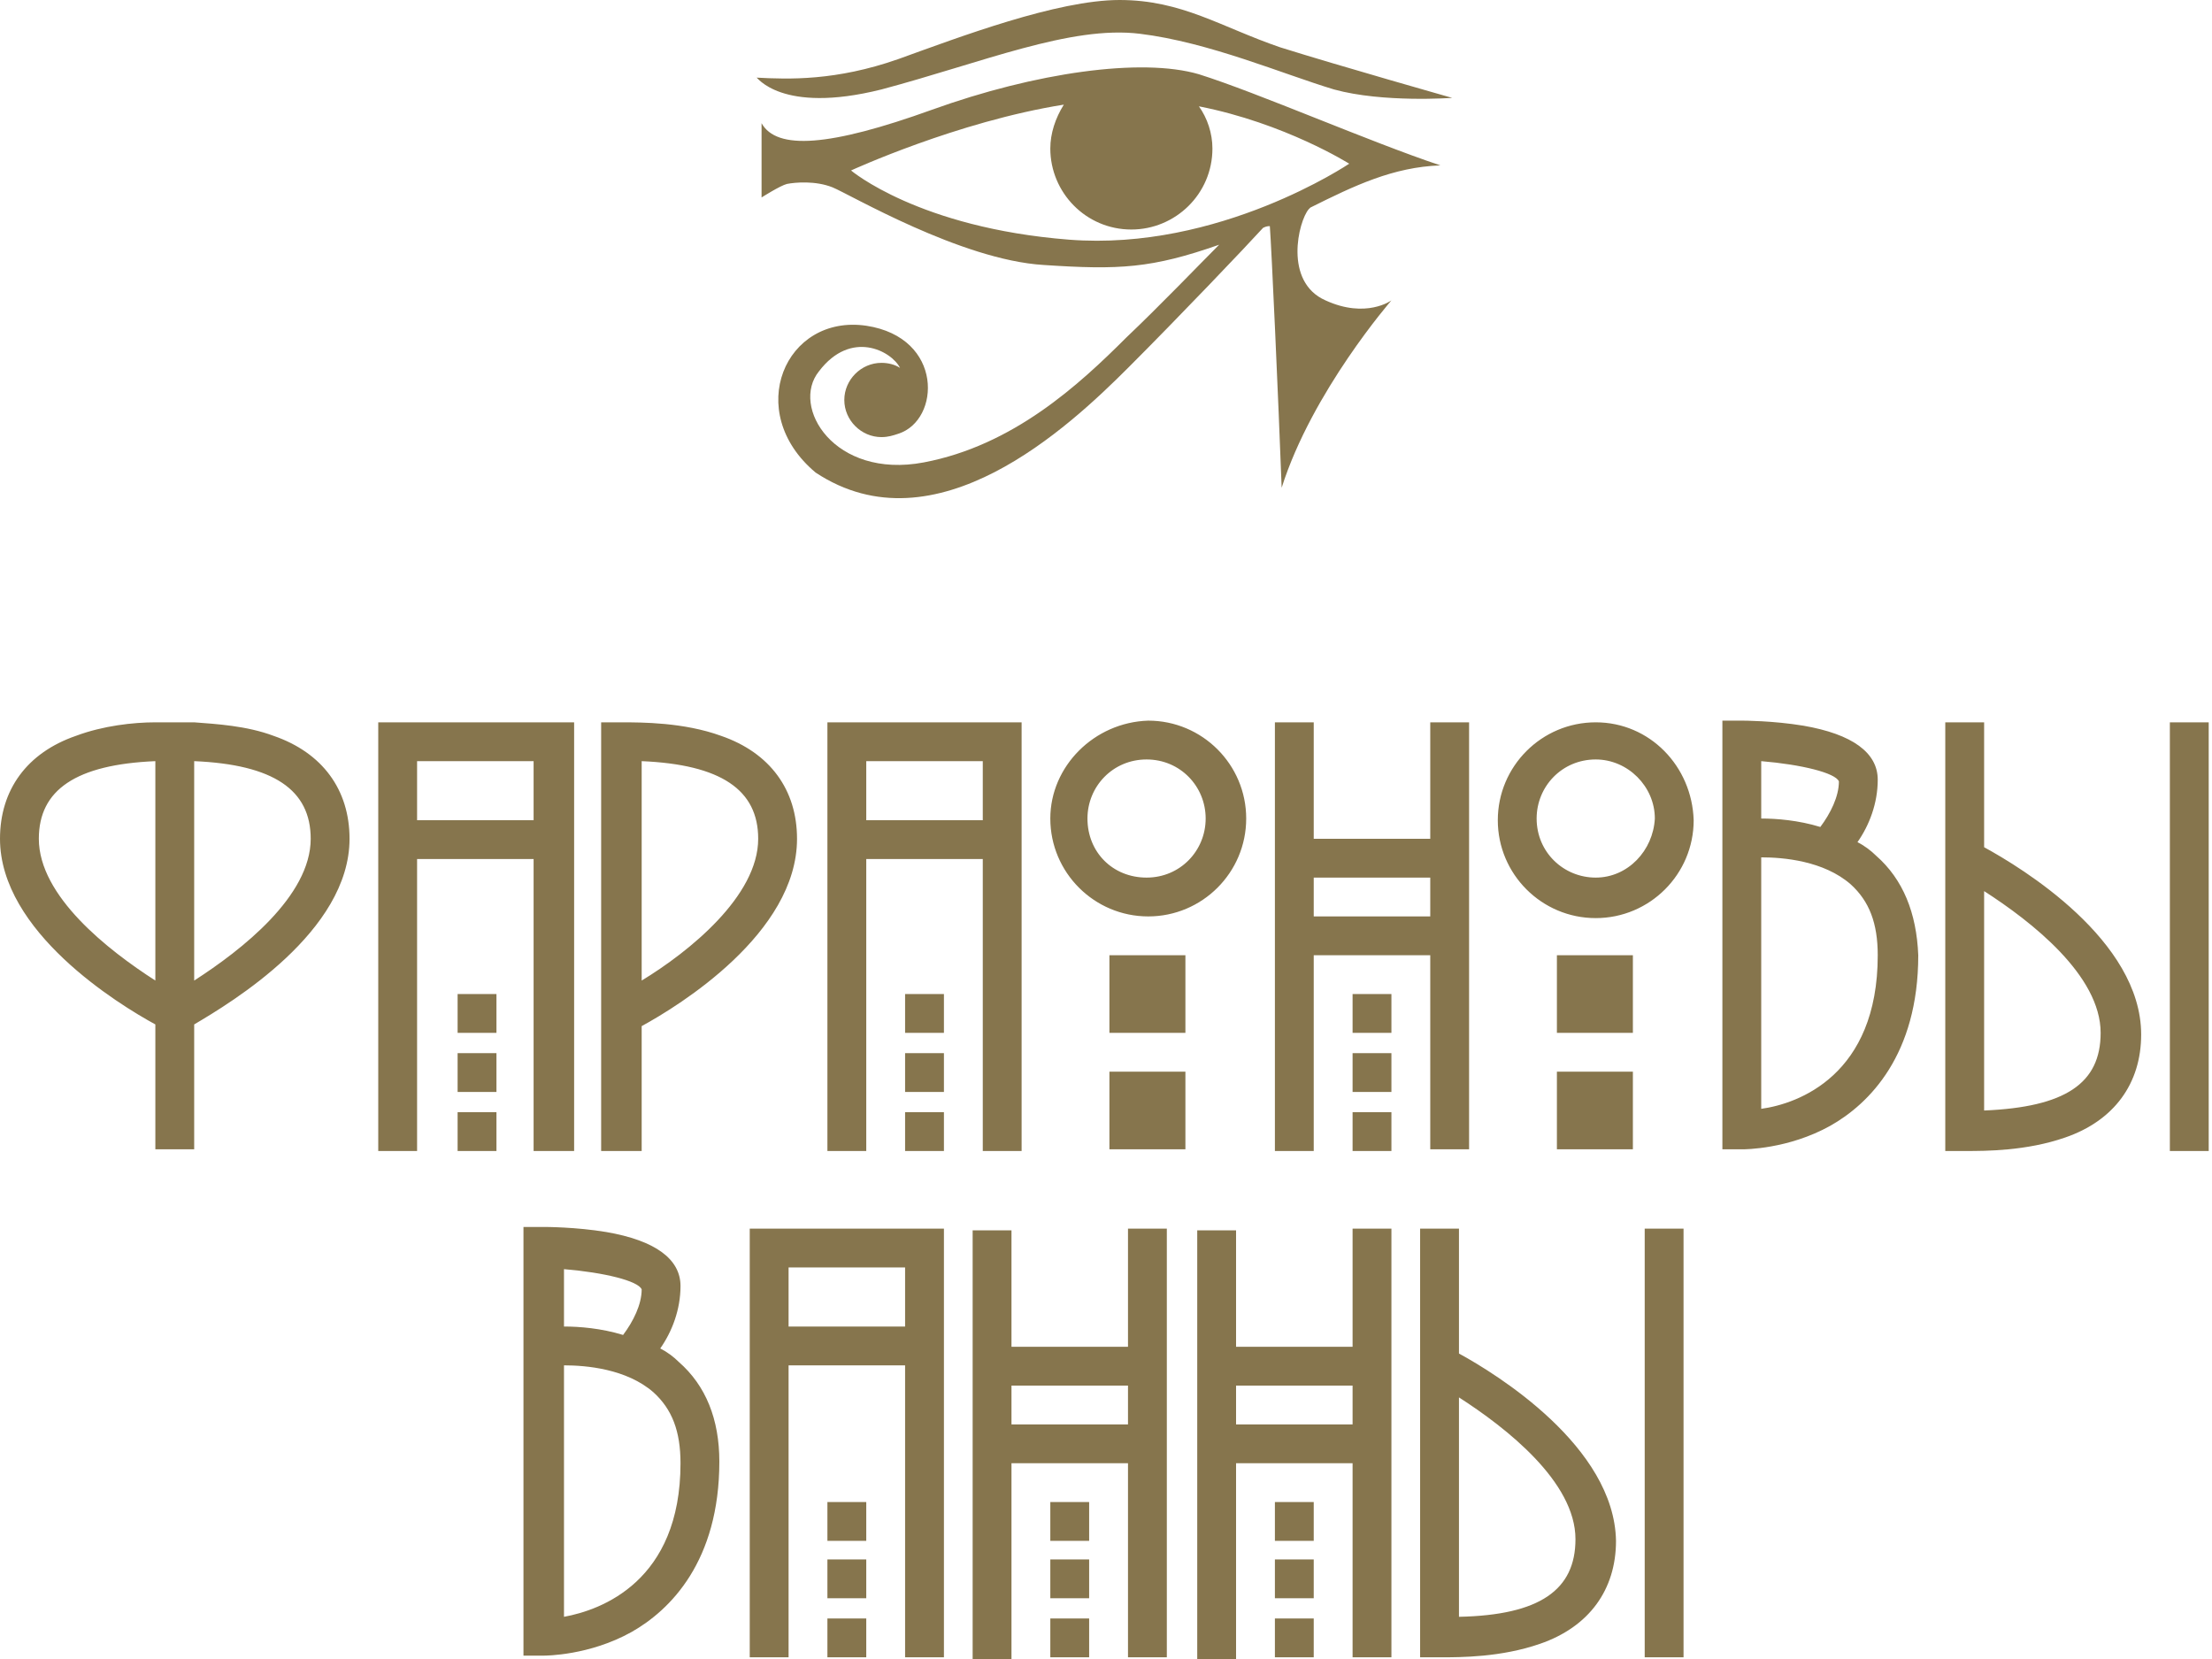 <svg width="160" height="120" viewBox="0 0 160 120" fill="none" xmlns="http://www.w3.org/2000/svg">
<path d="M33.1 74.71H35.91V71.902H33.1V74.71ZM33.1 78.983H35.91V76.175H33.1V78.983ZM19.787 53.225C17.833 52.492 15.634 52.37 14.046 52.248H12.581H11.237C9.649 52.248 7.451 52.492 5.496 53.225C1.954 54.446 0 57.131 0 60.671C0 67.386 8.55 72.635 11.237 74.1V83.133H14.046V74.1C16.733 72.513 25.283 67.386 25.283 60.671C25.283 57.131 23.329 54.446 19.787 53.225ZM11.237 70.926C7.817 68.728 2.809 64.822 2.809 60.671C2.809 57.131 5.496 55.3 11.237 55.056V70.926ZM14.046 70.926V55.056C19.787 55.3 22.474 57.131 22.474 60.671C22.474 64.822 17.466 68.728 14.046 70.926ZM33.1 83.255H35.91V80.448H33.1V83.255ZM38.719 83.255H41.528V52.248H27.36V83.255H30.169V62.136H38.597V83.255H38.719ZM30.169 59.329V55.056H38.597V59.329H30.169ZM100.645 71.902H97.836V74.71H100.645V71.902ZM100.645 76.175H97.836V78.983H100.645V76.175ZM97.836 83.255H100.645V80.448H97.836V83.255ZM106.263 83.255V52.248H103.454V60.671H95.026V52.248H92.217V83.255H95.026V69.095H103.454V83.133H106.263V83.255ZM95.026 66.287V63.479H103.454V66.287H95.026ZM65.468 83.255H68.277V80.448H65.468V83.255ZM68.277 76.175H65.468V78.983H68.277V76.175ZM68.277 71.902H65.468V74.71H68.277V71.902ZM75.972 59.206C75.972 63.113 79.148 66.287 83.056 66.287C86.965 66.287 90.141 63.113 90.141 59.206C90.141 55.3 86.965 52.126 83.056 52.126C79.148 52.248 75.972 55.422 75.972 59.206ZM87.209 59.206C87.209 61.526 85.377 63.479 82.934 63.479C80.492 63.479 78.659 61.648 78.659 59.206C78.659 56.887 80.492 54.934 82.934 54.934C85.377 54.934 87.209 56.887 87.209 59.206ZM73.896 83.255V52.248H59.849V83.255H62.659V62.136H71.087V83.255H73.896ZM62.659 59.329V55.056H71.087V59.329H62.659ZM143.517 61.282V52.248H140.707V83.255H142.173C143.639 83.255 146.57 83.255 149.38 82.279C152.922 81.058 154.876 78.372 154.876 74.832C154.876 67.996 146.204 62.747 143.517 61.282ZM143.517 80.326V64.456C146.937 66.653 151.945 70.559 151.945 74.71C151.945 78.372 149.38 80.081 143.517 80.326ZM97.836 97.416H89.408V88.993H86.599V120H89.408V105.839H97.836V119.878H100.645V88.871H97.836V97.416ZM97.836 103.032H89.408V100.224H97.836V103.032ZM80.247 74.71H85.744V69.095H80.247V74.71ZM105.531 97.904V88.871H102.721V119.878H104.187C105.653 119.878 108.584 119.878 111.393 118.901C114.936 117.681 116.89 114.995 116.89 111.455C116.768 104.619 108.218 99.369 105.531 97.904ZM105.531 116.948V101.078C108.951 103.276 113.958 107.182 113.958 111.333C113.958 114.995 111.393 116.826 105.531 116.948ZM49.101 98.515C48.735 98.148 48.246 97.782 47.758 97.538C48.612 96.317 49.223 94.73 49.223 93.021C49.223 91.068 47.391 89.725 43.849 89.115C41.65 88.749 39.452 88.749 39.33 88.749H37.864V119.756H39.33C39.452 119.756 42.627 119.756 45.681 118.047C48.49 116.46 52.032 112.92 52.032 105.717C52.032 102.665 51.055 100.224 49.101 98.515ZM40.795 91.801C43.727 92.045 46.17 92.655 46.414 93.266C46.414 94.364 45.803 95.585 45.07 96.561C43.483 96.073 41.895 95.951 40.795 95.951V91.801ZM40.795 116.948V98.759C42.383 98.759 45.315 99.003 47.269 100.712C48.612 101.933 49.223 103.52 49.223 105.839C49.223 114.385 43.483 116.46 40.795 116.948ZM112.615 83.133H118.111V77.518H112.615V83.133ZM92.217 119.878H95.026V117.07H92.217V119.878ZM92.217 111.455H95.026V108.647H92.217V111.455ZM156.952 52.248V83.255H159.762V52.248H156.952ZM135.7 61.892C135.333 61.526 134.845 61.16 134.356 60.916C135.211 59.695 135.822 58.108 135.822 56.399C135.822 54.446 133.99 53.103 130.448 52.492C128.249 52.126 126.05 52.126 126.05 52.126H124.585V83.133H126.05C126.173 83.133 129.348 83.133 132.402 81.424C135.211 79.837 138.753 76.297 138.753 69.095C138.631 66.043 137.654 63.601 135.7 61.892ZM127.394 55.056C130.325 55.3 132.768 55.91 133.013 56.521C133.013 57.62 132.402 58.84 131.669 59.817C130.081 59.329 128.493 59.206 127.394 59.206V55.056ZM127.394 80.204V62.014C128.982 62.014 131.913 62.258 133.868 63.967C135.211 65.188 135.822 66.775 135.822 69.095C135.822 77.762 130.081 79.837 127.394 80.204ZM112.615 74.71H118.111V69.095H112.615V74.71ZM118.966 119.878H121.775V88.871H118.966V119.878ZM115.424 52.248C111.516 52.248 108.34 55.422 108.34 59.329C108.34 63.235 111.516 66.409 115.424 66.409C119.333 66.409 122.508 63.235 122.508 59.329C122.386 55.422 119.333 52.248 115.424 52.248ZM115.424 63.479C113.103 63.479 111.149 61.648 111.149 59.206C111.149 56.887 112.981 54.934 115.424 54.934C117.745 54.934 119.699 56.887 119.699 59.206C119.577 61.526 117.745 63.479 115.424 63.479ZM92.217 115.605H95.026V112.798H92.217V115.605ZM59.849 111.455H62.659V108.647H59.849V111.455ZM59.849 115.605H62.659V112.798H59.849V115.605ZM54.231 119.878H57.04V98.759H65.468V119.878H68.277V88.871H54.231V119.878ZM57.04 91.678H65.468V95.951H57.04V91.678ZM75.972 119.878H78.781V117.07H75.972V119.878ZM52.155 53.225C49.468 52.248 46.414 52.248 44.948 52.248H43.483V83.255H46.414V74.222C49.101 72.757 57.651 67.508 57.651 60.671C57.651 57.131 55.697 54.446 52.155 53.225ZM46.414 70.926V55.056C52.155 55.3 54.842 57.131 54.842 60.671C54.842 64.822 49.834 68.85 46.414 70.926ZM59.849 119.878H62.659V117.07H59.849V119.878ZM75.972 111.455H78.781V108.647H75.972V111.455ZM81.591 97.416H73.163V88.993H70.354V120H73.163V105.839H81.591V119.878H84.4V88.871H81.591V97.416ZM81.591 103.032H73.163V100.224H81.591V103.032ZM80.247 83.133H85.744V77.518H80.247V83.133ZM75.972 115.605H78.781V112.798H75.972V115.605ZM91.851 16.358C91.973 17.945 92.461 28.688 92.706 35.28C94.904 28.322 100.645 21.729 100.645 21.729C100.645 21.729 98.813 23.072 95.881 21.729C92.828 20.387 93.927 15.992 94.66 15.137L94.782 15.015C97.958 13.428 100.767 12.085 104.187 11.963C99.057 10.254 90.996 6.714 86.721 5.371C82.568 4.151 74.873 5.249 67.422 7.935C59.972 10.62 56.185 10.865 55.086 8.912V14.283C55.086 14.283 56.43 13.428 56.918 13.306C57.529 13.184 58.995 13.062 60.216 13.55C61.437 14.039 69.499 18.8 75.484 19.166C80.98 19.532 83.301 19.41 88.186 17.701C86.721 19.166 83.912 22.096 81.469 24.415C78.049 27.833 73.285 32.228 66.812 33.449C60.338 34.669 57.162 29.42 59.239 26.857C61.559 23.805 64.491 25.392 65.102 26.612C64.735 26.368 64.247 26.246 63.758 26.246C62.292 26.246 61.071 27.467 61.071 28.932C61.071 30.397 62.292 31.617 63.758 31.617C64.247 31.617 64.613 31.495 64.98 31.373C68.033 30.397 68.277 24.415 62.659 23.561C56.796 22.706 53.742 29.786 58.995 34.181C67.667 39.919 77.316 30.885 81.591 26.612C85.255 22.95 90.141 17.823 91.362 16.48C91.606 16.358 91.729 16.358 91.851 16.358ZM77.316 17.335C66.445 16.48 61.559 12.33 61.559 12.33C61.559 12.33 69.254 8.789 76.949 7.569C76.339 8.545 75.972 9.644 75.972 10.743C75.972 13.917 78.537 16.602 81.835 16.602C85.011 16.602 87.698 14.039 87.698 10.743C87.698 9.644 87.332 8.545 86.721 7.691C92.95 8.912 97.591 11.841 97.591 11.841C97.591 11.841 88.186 18.189 77.316 17.335ZM63.758 6.47C71.087 4.517 77.438 1.831 82.446 2.442C87.454 3.052 92.828 5.371 96.492 6.47C100.034 7.447 105.042 7.08 105.042 7.08C105.042 7.08 96.859 4.761 92.584 3.418C88.309 1.953 85.499 0 80.98 0C76.461 0 69.377 2.686 64.98 4.273C60.46 5.86 57.04 5.738 54.72 5.615C54.72 5.493 56.43 8.301 63.758 6.47Z" fill="#86754D"/>
</svg>
